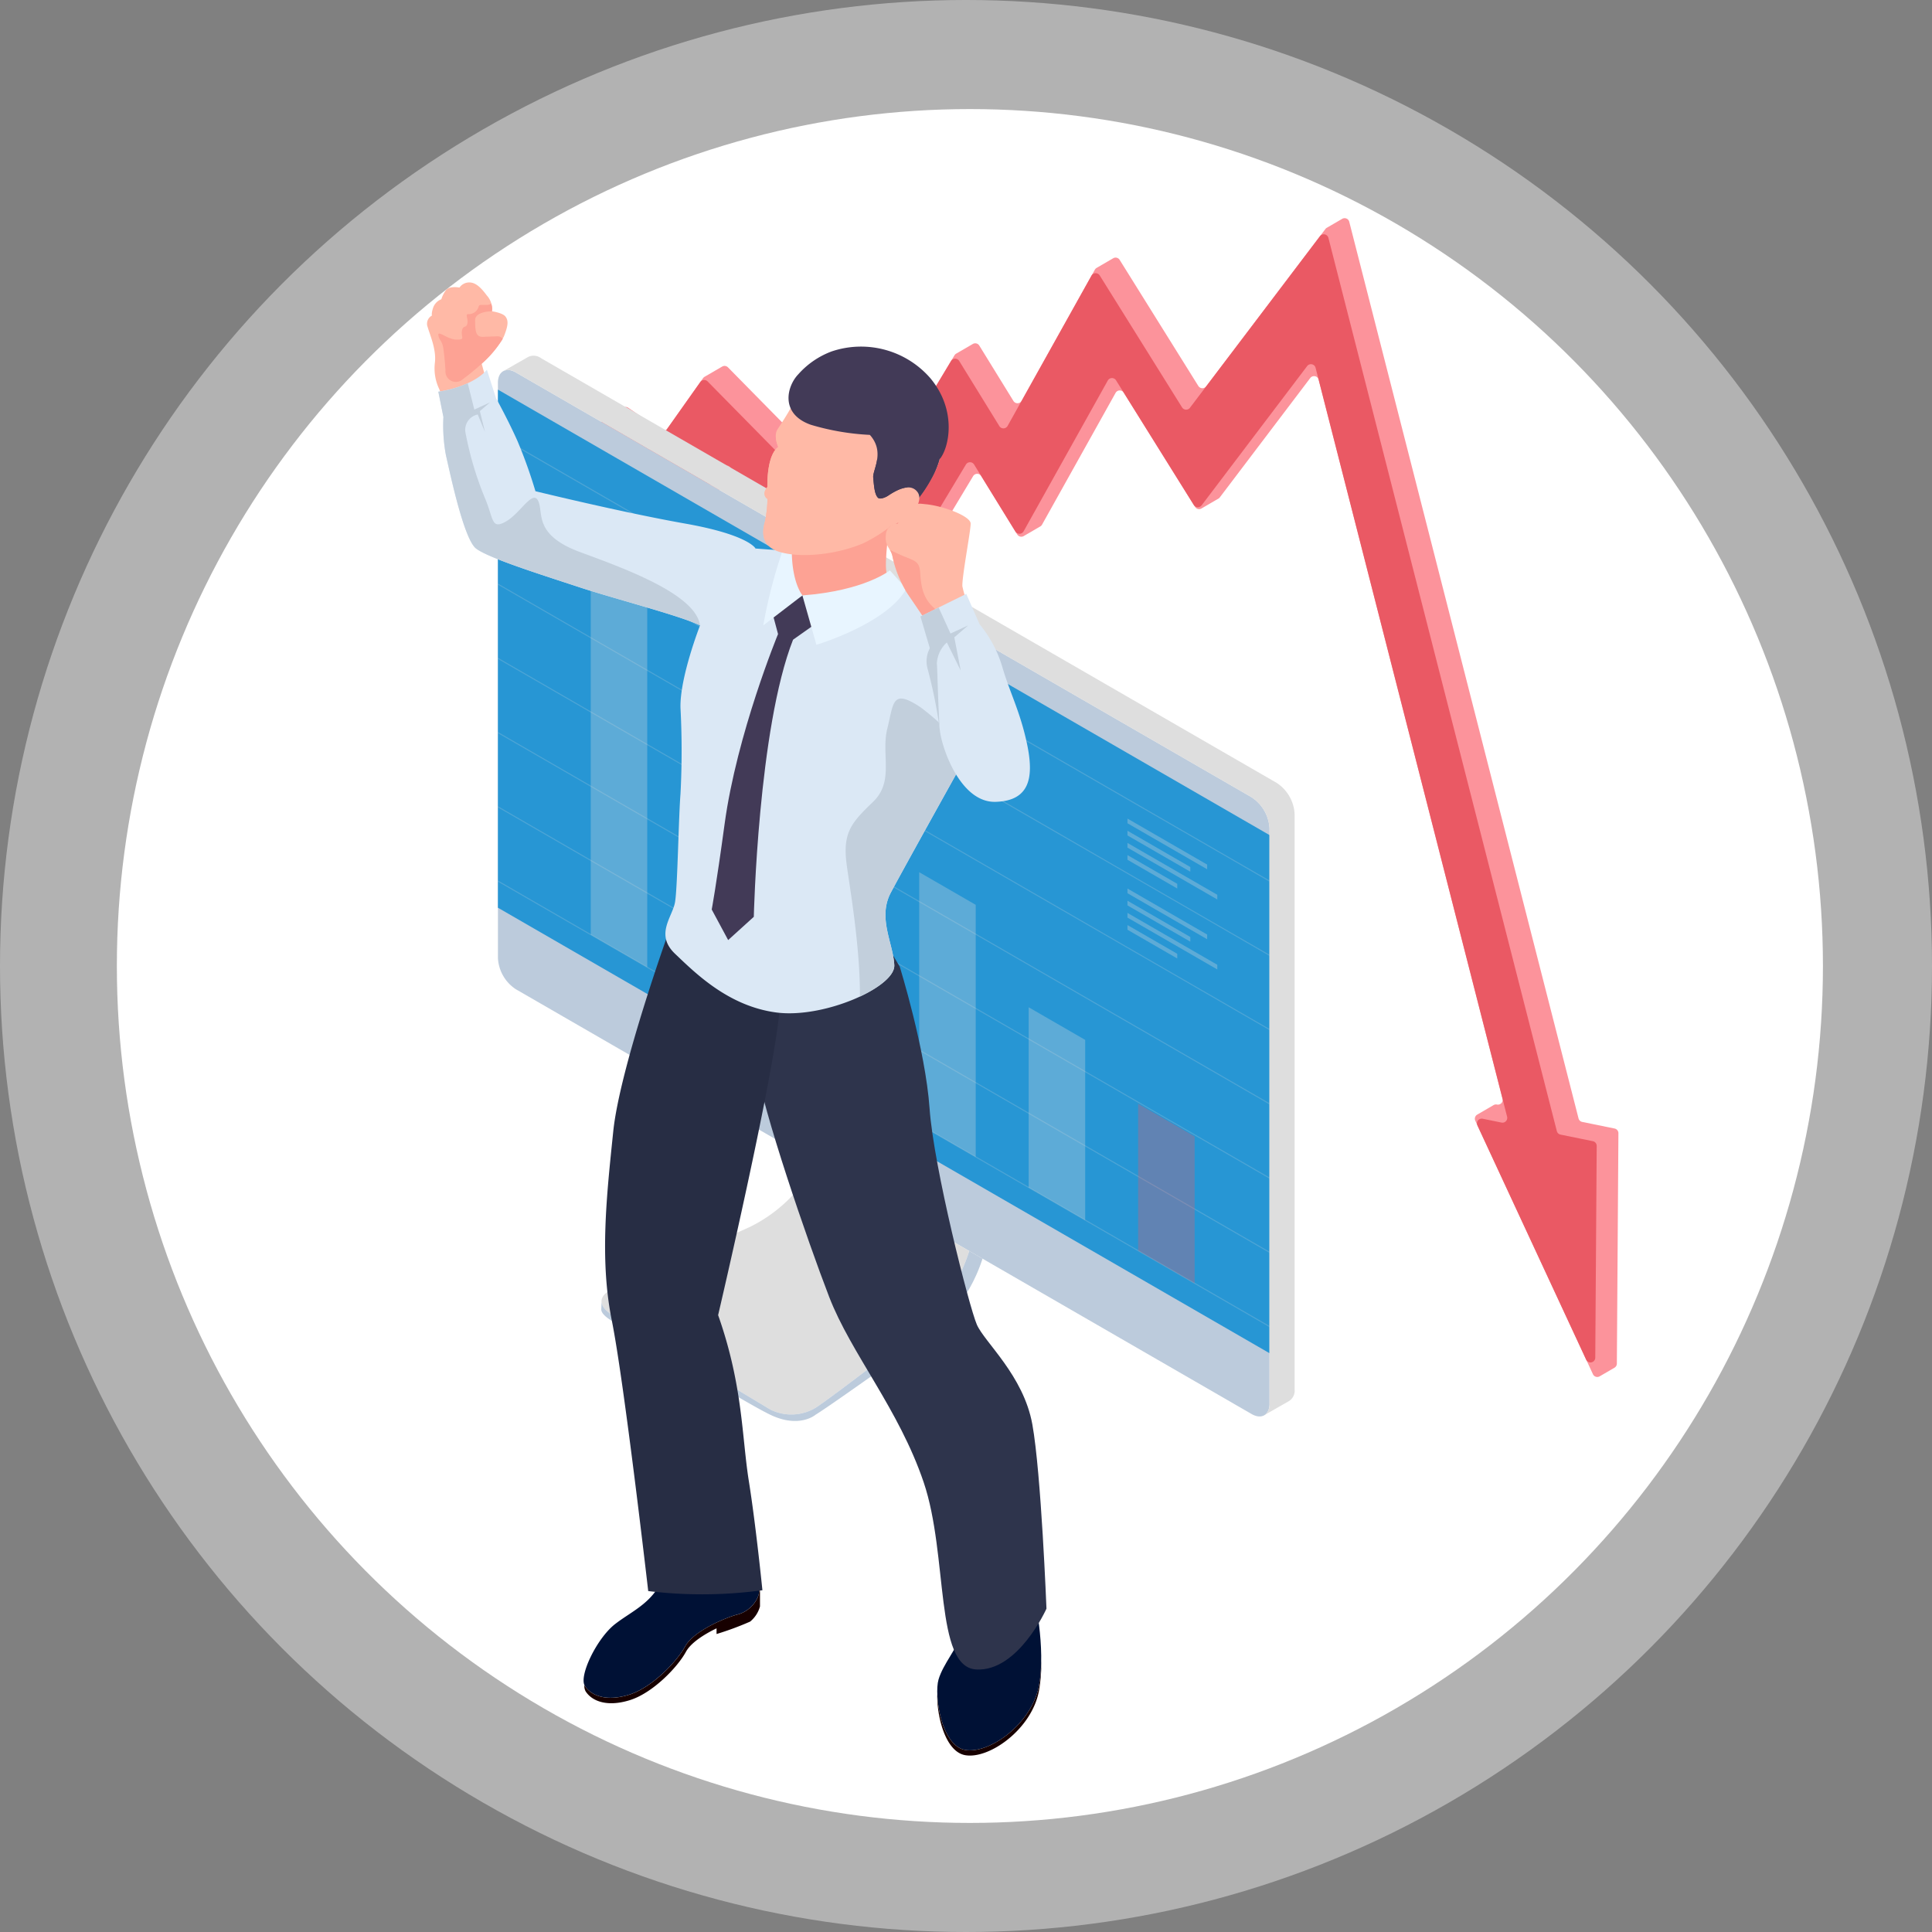 <svg xmlns="http://www.w3.org/2000/svg" width="248" height="248" viewBox="0 0 248 248"><rect x="0" y="0" width="248" height="248" fill="#808080" stroke="none"/><g transform="translate(-432 -6714.63)"><circle cx="124" cy="124" r="124" transform="translate(432 6714.63)" fill="#fff" opacity="0.396"/><ellipse cx="109.5" cy="110" rx="109.5" ry="110" transform="translate(447 6728.63)" fill="#fff"/><g transform="translate(-9.17 -241.366)"><g transform="translate(509.972 6984)"><path d="M1192.985,597.926,1163.55,482.819a.613.613,0,0,0-.9-.378l-1.98,1.15a.609.609,0,0,0-.181.16l-15.3,20.194a.614.614,0,0,1-1.01-.046l-10.1-16.189a.613.613,0,0,0-.828-.206l-2.129,1.237a.609.609,0,0,0-.227.231l-9.394,16.827a.613.613,0,0,1-1.058.023l-4.381-7.108a.613.613,0,0,0-.831-.208l-2.135,1.24a.618.618,0,0,0-.218.214l-7.192,11.974a.614.614,0,0,1-.948.129l-4.923-4.669a.613.613,0,0,0-.73-.086l-2.335,1.357a.61.61,0,0,0-.1.075l-2.6,2.345a.614.614,0,0,1-.849-.025l-9.4-9.553a.614.614,0,0,0-.746-.1l-2.26,1.314a.615.615,0,0,0-.193.176l-4.586,6.481a.614.614,0,0,1-.846.153l-4.176-2.839a.613.613,0,0,0-.654-.024l-2.359,1.371a.6.6,0,0,0-.165.14l-8.509,10.313a.613.613,0,0,0-.015.762l4.879,6.42a.613.613,0,0,0,.8.159l2.225-1.293a.613.613,0,0,0,.165-.14l4.452-5.4a.614.614,0,0,1,.818-.117l4.6,3.13a.613.613,0,0,0,.653.023l2.338-1.359a.615.615,0,0,0,.192-.176l3.657-5.166a.613.613,0,0,1,.938-.076l8.128,8.258a.614.614,0,0,0,.746.1l2.321-1.349a.6.6,0,0,0,.1-.075l2.789-2.519a.614.614,0,0,1,.833.01l6.671,6.327a.613.613,0,0,0,.73.086l2.254-1.31a.606.606,0,0,0,.218-.214l5.469-9.1a.613.613,0,0,1,1.048-.006l4.616,7.49a.613.613,0,0,0,.831.208l2.125-1.235a.612.612,0,0,0,.227-.231l9.441-16.912a.613.613,0,0,1,1.056-.026l9.144,14.656a.614.614,0,0,0,.829.205l2.167-1.26a.614.614,0,0,0,.181-.16l11.612-15.324a.614.614,0,0,1,1.083.219l23.6,92.286a.614.614,0,0,1-.717.753h0a.612.612,0,0,0-.431.071l-2.1,1.221a.613.613,0,0,0-.248.789l15.1,32.535a.613.613,0,0,0,.865.272l1.9-1.106a.615.615,0,0,0,.305-.526l.2-29.571a.614.614,0,0,0-.49-.605l-4.156-.848A.614.614,0,0,1,1192.985,597.926Z" transform="translate(-1059.157 -482.357)" fill="#fc939b"/><g transform="translate(0 2.067)"><path d="M1190.669,602.322l4.155.848a.614.614,0,0,1,.491.605l-.184,27.186a.614.614,0,0,1-1.17.254L1180,601.146a.614.614,0,0,1,.679-.86l2.417.493a.614.614,0,0,0,.717-.753l-24.584-96.135a.613.613,0,0,0-1.083-.218l-13.543,17.871a.614.614,0,0,1-1.01-.046l-9.98-16a.614.614,0,0,0-1.056.025l-10.807,19.36a.614.614,0,0,1-1.058.023l-5.3-8.6a.614.614,0,0,0-1.049.006l-7.025,11.692a.614.614,0,0,1-.948.129l-6.935-6.577a.614.614,0,0,0-.833-.01l-4.7,4.247a.614.614,0,0,1-.849-.025l-9-9.148a.614.614,0,0,0-.938.076l-5.219,7.373a.613.613,0,0,1-.846.153l-5.356-3.64a.613.613,0,0,0-.818.117l-5.888,7.135a.614.614,0,0,1-.962-.019l-4.739-6.234a.613.613,0,0,1,.015-.762l8.222-9.967a.614.614,0,0,1,.818-.117l5.141,3.5a.614.614,0,0,0,.846-.153l5.92-8.365a.613.613,0,0,1,.938-.076l9.689,9.844a.614.614,0,0,0,.848.025l4.544-4.1a.613.613,0,0,1,.833.01l6,5.691a.614.614,0,0,0,.948-.129l8.386-13.961a.614.614,0,0,1,1.048-.006l5.154,8.362a.614.614,0,0,0,1.058-.023l10.768-19.29a.614.614,0,0,1,1.057-.026l10.571,16.94a.614.614,0,0,0,1.01.046l16.692-22.027a.614.614,0,0,1,1.083.219l29.322,114.66A.613.613,0,0,0,1190.669,602.322Z" transform="translate(-1059.157 -486.751)" fill="#ea5964"/></g></g><g transform="translate(505.086 7001.65)"><g transform="translate(0 0)"><path d="M1130.022,553.808c0-1.456,1.032-2.053,2.294-1.324l94.45,54.529a5.092,5.092,0,0,1,2.3,3.974v73.872c0,1.457-1.033,2.053-2.295,1.325l-94.45-54.529a5.091,5.091,0,0,1-2.294-3.975Z" transform="translate(-1130.021 -550.329)" fill="#dedede"/><path d="M1130.022,553.808c0-1.456,1.032-2.053,2.294-1.324l94.45,54.529a5.092,5.092,0,0,1,2.3,3.974v73.872c0,1.457-1.033,2.053-2.295,1.325l-94.45-54.529a5.091,5.091,0,0,1-2.294-3.975Z" transform="translate(-1130.021 -550.329)" fill="#367ed6" opacity="0.2" style="mix-blend-mode:multiply;isolation:isolate"/><path d="M1130.021,622.6V556.094l99.039,57.179v66.509Z" transform="translate(-1130.021 -551.735)" fill="#2796d4"/><path d="M1229.444,683.829V609.956a5.093,5.093,0,0,0-2.3-3.974l-94.45-54.529a1.617,1.617,0,0,0-1.607-.164h0l3.182-1.817a1.589,1.589,0,0,1,1.652.138l94.449,54.529a5.092,5.092,0,0,1,2.3,3.975v73.871a1.579,1.579,0,0,1-.721,1.507l-3.137,1.793v0A1.633,1.633,0,0,0,1229.444,683.829Z" transform="translate(-1130.405 -549.298)" fill="#dedede"/><path d="M1152.22,726.952l17.6-7.915a19.145,19.145,0,0,0,8.465-8.256l19.672,11.357a24.746,24.746,0,0,1-5.992,9.794s-10.8,8.374-13.647,10.279a6.07,6.07,0,0,1-5.882.292l-20.229-12.15s-1.129-.543-1.389-1.379l-.059-.271C1150.639,727.639,1152.22,726.952,1152.22,726.952Z" transform="translate(-1137.456 -607.205)" fill="#dedede"/><path d="M1152.189,736.7l20.229,12.15a6.07,6.07,0,0,0,5.882-.292c2.844-1.906,13.647-10.279,13.647-10.279a24.748,24.748,0,0,0,5.992-9.794l1.7.981a20.223,20.223,0,0,1-7.965,10.592c-12.159,8.722-13.455,9.432-13.455,9.432s-2.072,1.822-5.845,0-20.3-12.044-20.3-12.044-1.373-.744-1.373-1.462l.052-1.058C1150.7,735.987,1152.189,736.7,1152.189,736.7Z" transform="translate(-1137.435 -613.554)" fill="#dedede"/><path d="M1152.189,736.7l20.229,12.15a6.07,6.07,0,0,0,5.882-.292c2.844-1.906,13.647-10.279,13.647-10.279a24.748,24.748,0,0,0,5.992-9.794l1.7.981a20.223,20.223,0,0,1-7.965,10.592c-12.159,8.722-13.455,9.432-13.455,9.432s-2.072,1.822-5.845,0-20.3-12.044-20.3-12.044-1.373-.744-1.373-1.462l.052-1.058C1150.7,735.987,1152.189,736.7,1152.189,736.7Z" transform="translate(-1137.435 -613.554)" fill="#367ed6" opacity="0.2" style="mix-blend-mode:multiply;isolation:isolate"/><g transform="translate(0 67.367)" opacity="0.2"><path d="M1229.059,711.505v.153l-99.038-57.177v-.155Z" transform="translate(-1130.021 -654.327)" fill="#dedede"/></g><g transform="translate(0 57.836)" opacity="0.2"><path d="M1229.059,696.647v.155l-99.038-57.178v-.155Z" transform="translate(-1130.021 -639.469)" fill="#dedede"/></g><g transform="translate(0 48.307)" opacity="0.2"><path d="M1229.059,681.79v.155l-99.038-57.178v-.154Z" transform="translate(-1130.021 -624.612)" fill="#dedede"/></g><g transform="translate(0 38.777)" opacity="0.2"><path d="M1229.059,666.932v.155l-99.038-57.178v-.154Z" transform="translate(-1130.021 -609.754)" fill="#dedede"/></g><g transform="translate(0 29.247)" opacity="0.2"><path d="M1229.059,652.074v.153l-99.038-57.177V594.9Z" transform="translate(-1130.021 -594.896)" fill="#dedede"/></g><g transform="translate(0 19.717)" opacity="0.2"><path d="M1229.059,637.217v.153l-99.038-57.177v-.154Z" transform="translate(-1130.021 -580.039)" fill="#dedede"/></g><g transform="translate(0 10.187)" opacity="0.2"><path d="M1229.059,622.359v.154l-99.038-57.178v-.155Z" transform="translate(-1130.021 -565.181)" fill="#dedede"/></g><path d="M1243.493,707.026l-7.254-4.188V679.705l7.254,4.188Z" transform="translate(-1168.11 -596.061)" fill="#dedede" opacity="0.3"/><path d="M1199.672,676.569l-7.254-4.188V640.023l7.254,4.188Z" transform="translate(-1152.396 -581.831)" fill="#dedede" opacity="0.3"/><path d="M1221.583,689.218l-7.254-4.188V652.672l7.254,4.188Z" transform="translate(-1160.253 -586.367)" fill="#dedede" opacity="0.3"/><path d="M1177.761,656.517l-7.254-4.188v-45.6l7.254,4.188Z" transform="translate(-1144.539 -569.893)" fill="#dedede" opacity="0.3"/><path d="M1155.85,641.181l-7.253-4.188v-50.4l7.253,4.188Z" transform="translate(-1136.682 -562.671)" fill="#dedede" opacity="0.3"/></g><path d="M1265.4,722.065l-7.254-4.188V699.018l7.254,4.188Z" transform="translate(-1175.967 -602.986)" fill="#ea5964" opacity="0.3"/><g transform="translate(80.809 59.418)" opacity="0.3"><path d="M1266.24,648.447l-10.233-5.908v-.6l10.233,5.908Z" transform="translate(-1256.007 -641.935)" fill="#dedede"/><path d="M1264.075,649.633l-8.068-4.658v-.6l8.068,4.658Z" transform="translate(-1256.007 -642.809)" fill="#dedede"/><path d="M1267.54,654.071l-11.533-6.658v-.6l11.533,6.658Z" transform="translate(-1256.007 -643.683)" fill="#dedede"/><path d="M1262.4,653.538l-6.389-3.689v-.6l6.389,3.689Z" transform="translate(-1256.007 -644.557)" fill="#dedede"/></g><g transform="translate(80.809 68.4)" opacity="0.3"><path d="M1266.24,662.449l-10.233-5.908v-.6l10.233,5.908Z" transform="translate(-1256.007 -655.938)" fill="#dedede"/><path d="M1264.075,663.635l-8.068-4.658v-.6l8.068,4.658Z" transform="translate(-1256.007 -656.812)" fill="#dedede"/><path d="M1267.54,668.073l-11.533-6.658v-.6l11.533,6.659Z" transform="translate(-1256.007 -657.685)" fill="#dedede"/><path d="M1262.4,667.54l-6.389-3.689v-.6l6.389,3.689Z" transform="translate(-1256.007 -658.559)" fill="#dedede"/></g></g><g transform="translate(496 6992.254)"><path d="M1201.262,787.842s-.454,2.461-1.046,4.471-2.424,4.015-3.014,6.024.355,8.515,3.428,9.047,8.509-3.309,9.455-8.215-.65-11.761-.65-11.761Z" transform="translate(-1131.558 -619.008)" fill="#001135"/><path d="M1200.631,808.6c3.071.532,8.509-3.309,9.454-8.215a18.444,18.444,0,0,0,.3-3.265,19.385,19.385,0,0,1-.3,3.934c-.946,4.907-6.383,8.747-9.454,8.215-2.605-.452-3.681-5.191-3.589-7.851C1197.13,804.133,1198.231,808.183,1200.631,808.6Z" transform="translate(-1131.558 -620.224)" fill="#170000"/><g transform="translate(20.082 163.381)"><path d="M1167.242,782.538s.718,3.007.329,4.342a3.964,3.964,0,0,1-2.608,2.381c-1.427.342-5.7,2.109-6.782,4.1s-4.271,5.3-7.207,6.212-4.876.113-5.673-1.14,1.539-6.1,3.873-7.921,5.245-2.85,6.441-6.725S1167.242,782.538,1167.242,782.538Z" transform="translate(-1145.141 -781.671)" fill="#001135"/><path d="M1145.315,799.019c.8,1.253,2.735,2.052,5.673,1.14s6.125-4.216,7.207-6.212,5.355-3.762,6.782-4.1a3.964,3.964,0,0,0,2.608-2.381,4.009,4.009,0,0,0,.114-1.151,3.085,3.085,0,0,1,.1.75h0v1.756a3.822,3.822,0,0,1-1.268,1.948,38.656,38.656,0,0,1-4.308,1.594v-.729c-1.6.77-3.3,1.851-3.929,3.008-1.085,2-4.272,5.3-7.21,6.212s-4.873.115-5.672-1.141a1.4,1.4,0,0,1-.156-.8A.729.729,0,0,0,1145.315,799.019Z" transform="translate(-1145.155 -782.252)" fill="#170000"/></g><path d="M1187.53,693.046,1188.7,695s3.307,10.629,3.836,18.213,5.081,25.473,6.066,27.747,5.989,6.521,7.126,12.813,1.813,23.655,1.813,23.655-3.632,8.107-9.015,7.806-3.564-14.63-6.748-24.031-9.325-16.526-12.132-23.8-8.567-24.034-9.4-29.872-1.288-11.221-1.288-11.221S1178.887,696.683,1187.53,693.046Z" transform="translate(-1128.042 -607.191)" fill="#2e344c"/><path d="M1170.689,700.185l-4.321-4.245-9.883-5.81s-6.307,17.561-7.141,25.673-1.776,16.377-.186,24.262,4.675,34.739,4.675,34.739a57.415,57.415,0,0,0,14.659-.106s-.834-8.326-1.743-14.014-.758-12.282-3.942-21.3C1162.806,739.38,1170.006,708.678,1170.689,700.185Z" transform="translate(-1125.455 -606.826)" fill="#272d44"/><path d="M1188.129,630.114s-.8,5.32-.4,6.555-7.921,5.262-11.476,4-.782-9.325-.782-9.325Z" transform="translate(-1128.729 -599.311)" fill="#fda294"/><path d="M1173.255,637.337l-.666-3.106-3.871-.29s-5.228,4.991-5.993,6.842-1.133,3.032-1.133,3.032-2.632,6.731-2.507,10.624a105.241,105.241,0,0,1,0,10.977c-.251,3.126-.378,12-.7,13.911s-2.617,4.148,0,6.637,6.829,6.7,12.955,7.53,15.315-3.255,15.188-6.062-2.169-6.062-.447-9.317,10.338-18.7,10.338-18.7l.493-11.55-9.894-9.3s-10.587,3.095-12.287,1.394S1173.255,637.337,1173.255,637.337Z" transform="translate(-1126.563 -599.79)" fill="#dbe8f5"/><path d="M1199.262,663.013a32.015,32.015,0,0,0-6.065-5.945c-3.677-2.425-3.421-.582-4.251,2.741s.93,6.755-1.832,9.409-3.911,3.931-3.4,7.952c.33,2.592,1.753,10.461,1.713,17.043,2.615-1.22,4.472-2.753,4.414-4.025-.128-2.808-2.17-6.062-.447-9.317C1190.874,678.074,1197.444,666.276,1199.262,663.013Z" transform="translate(-1129.875 -602.547)" fill="#c2cfdc"/><path d="M1172.816,642.97l.752,2.814,1.927.724,2.821-1.993-1.582-3.692Z" transform="translate(-1128.525 -600.652)" fill="#423a57"/><path d="M1174.384,647.065l-.287-1.793-1.64,1.069s-5.293,12.82-6.864,24.416c-1.1,8.089-1.65,10.942-1.65,10.942l2.11,3.923,3.293-2.985S1169.9,658.46,1174.384,647.065Z" transform="translate(-1127.414 -601.209)" fill="#423a57"/><path d="M1130.5,598.6a2.54,2.54,0,0,0-.655-2.029c-.888-1.205-1.565-1.714-2.347-1.671a1.53,1.53,0,0,0-1.163.656s-1.291-.255-1.735.338a3.722,3.722,0,0,0-.592,1.164,1.79,1.79,0,0,0-1.036,1.036c-.275.783-.169,1.057-.169,1.057a1.184,1.184,0,0,0-.55,1.481c.317,1.078,1.122,2.875.93,4.546a6.111,6.111,0,0,0,.572,3.447c.4,1.121,1.015,3.341,1.015,3.341l5.759-2.495a35.749,35.749,0,0,1-1.339-4.145,13.16,13.16,0,0,0,2.835-3.468c.591-1.481.591-2.052.232-2.559S1130.5,598.6,1130.5,598.6Z" transform="translate(-1122.185 -594.901)" fill="#ffb9a6"/><path d="M1130.708,598.993a1.838,1.838,0,0,0-.1-.982.911.911,0,0,1-.538.158c-1.036.021-.952-.106-1.142.422a1.306,1.306,0,0,1-1.248.761c-.465,0,.029.635-.134,1.248s-.562.106-.691.93.488,1.1-.675,1.1-2.475-1.29-2.349-.55.55.634.677,1.988c0,0,.17,1.185.233,2.517a1.343,1.343,0,0,0,2.263,1.1,29.444,29.444,0,0,0,2.389-1.967,14.518,14.518,0,0,0,2.707-3.187.848.848,0,0,0-.781-.324s-.74.021-1.756.064-.995-.931-1.016-2.115S1130.708,598.993,1130.708,598.993Z" transform="translate(-1122.39 -595.291)" fill="#fda294"/><path d="M1130.059,607.711s-1.526,2.078-6.233,2.817l.653,3.255a20.782,20.782,0,0,0,.328,4.922c.493,2.106,2.27,10.72,3.858,11.951s8.394,3.364,13.29,4.978,14.9,4.158,15.972,5.224,6.618-10.2,6.618-10.2-.848-1.75-9.025-3.2-19.227-4.156-19.227-4.156a62.854,62.854,0,0,0-2.3-6.428c-1.2-2.707-2.763-5.524-2.763-5.524Z" transform="translate(-1122.39 -596.505)" fill="#dbe8f5"/><path d="M1142.038,631.369c-6.017-2.215-4.677-5.033-5.388-6.564s-2.3,1.614-4.185,2.653-1.5-.355-2.707-3.145a42.815,42.815,0,0,1-2.462-8.369,2.009,2.009,0,0,1,1.587-2.243l.93,2.243-.657-2.68,1.313-1.121-2.024.93s-.506-2.044-.848-3.385a14.305,14.305,0,0,1-3.772,1.087l.653,3.255a20.781,20.781,0,0,0,.328,4.922c.493,2.106,2.27,10.72,3.858,11.951s8.394,3.364,13.29,4.977c4.447,1.466,13.116,3.7,15.464,4.9C1156.89,636.778,1147.745,633.47,1142.038,631.369Z" transform="translate(-1122.39 -596.753)" fill="#c2cfdc"/><path d="M1175.177,634.511l-1.158-.374a64.231,64.231,0,0,0-2.512,9.7l5.023-3.853C1175.127,637.987,1175.177,634.511,1175.177,634.511Z" transform="translate(-1128.361 -599.814)" fill="#e8f5ff"/><path d="M1188.48,637.15s-3.211,2.613-11.231,3.214l1.8,6.338s9.037-2.684,11.539-7.195Z" transform="translate(-1129.08 -600.192)" fill="#e8f5ff"/><g transform="translate(43.145 8.251)"><path d="M1192.225,609.929c-2.411-2.774-7.13-3.814-11.013-2.477a10.506,10.506,0,0,0-6.092,4.911c-.614,1.129-1.257,2.07-1.793,2.909s.1,2.246.1,2.246c-1.379,1.017-1.406,4.309-1.393,5.113a1.781,1.781,0,0,0-.363.653.836.836,0,0,0,.375.921,17.174,17.174,0,0,1-.3,2.792c-.2.741-.963,3.183,1.923,4.013s7.522.241,10.72-1.15a19.954,19.954,0,0,0,9.041-8.933A9.95,9.95,0,0,0,1192.225,609.929Z" transform="translate(-1171.506 -604.651)" fill="#ffb9a6"/><path d="M1172.115,624h0c.669-.87,2.07-2.119,2.611-3.036.7-1.183-1.514-3.153-1.514-3.153h0a4.184,4.184,0,0,0,.3,1.074C1172.129,619.906,1172.1,623.2,1172.115,624Z" transform="translate(-1171.582 -606.021)" fill="#ffb9a6"/><path d="M1193.4,608.348a11.794,11.794,0,0,0-12.655-3.412,10.711,10.711,0,0,0-4.273,2.93c-1.443,1.489-2.425,5.055,1.6,6.482a31.78,31.78,0,0,0,7.582,1.3c1.987,2.212.339,4.518.432,5.464s.148,2.141.608,2.6c.28.279,1.056-.1,1.268-.239.515-.346,4.1-2.777,3.223,1.182a18.42,18.42,0,0,0,2.711-4.048,11.59,11.59,0,0,0,.691-1.807h0C1195.771,617.469,1196.96,612.589,1193.4,608.348Z" transform="translate(-1171.971 -604.333)" fill="#423a57"/><path d="M1187.642,623.182c.093.945.149,2.14.608,2.6.28.279,1.056-.1,1.268-.239.514-.346,4.1-2.777,3.222,1.182a18.428,18.428,0,0,0,2.711-4.048,11.583,11.583,0,0,0,.691-1.807,22.692,22.692,0,0,1-7.992-.044C1188.012,621.839,1187.594,622.692,1187.642,623.182Z" transform="translate(-1173.527 -606.398)" fill="#423a57"/><path d="M1172.188,632.683a14.815,14.815,0,0,0,1.041-5.517c0-.167-.712-.171-1.177-.479h0a17.173,17.173,0,0,1-.3,2.792C1171.594,630.045,1171.113,631.607,1172.188,632.683Z" transform="translate(-1171.506 -607.132)" fill="#ffb9a6"/><path d="M1188.478,629.578c.292.322,1.026.869,3.084-.413s2.467-2.9,1.821-3.651a1.383,1.383,0,0,0-2.079-.12A43.7,43.7,0,0,0,1188.478,629.578Z" transform="translate(-1173.631 -606.919)" fill="#ffb9a6"/></g><g transform="translate(58.868 28.398)"><path d="M1194.591,627.43c-1.051-.1-.985-.219-2.159.766a4.269,4.269,0,0,0-1.4,1.7,1.533,1.533,0,0,0-1.532,1.449c-.164,1.477.547,1.641.821,2.68a14.759,14.759,0,0,0,2.05,5.032c1.368,2,2.079,3.063,2.215,3.282s.875,2.653.875,2.653l5.333-3.036a15.05,15.05,0,0,1-1.477-3.992c-.055-1.259,1.066-7.083,1.066-8.041S1196.889,627.649,1194.591,627.43Z" transform="translate(-1189.481 -627.365)" fill="#ffb9a6"/><path d="M1197.634,644.645a9.426,9.426,0,0,0-1.873-3.048c-1.368-1.2-1.668-2.653-1.777-4.458s-.849-1.531-3.062-2.6l-.834-.4a2.817,2.817,0,0,1,.314.732,14.753,14.753,0,0,0,2.051,5.032c1.368,2,2.079,3.063,2.215,3.282s.875,2.653.875,2.653Z" transform="translate(-1189.557 -628.213)" fill="#fda294"/><path d="M1200.453,640.6l-5.881,2.9,1.206,4.076a3.557,3.557,0,0,0-.276,2.68,61.569,61.569,0,0,1,1.559,7.821c.246,2.325,2.653,9.354,7.165,9.217s4.9-3.31,4.021-7.467-2.243-6.646-3.173-9.873a15.467,15.467,0,0,0-2.9-5.442Z" transform="translate(-1190.118 -629.022)" fill="#dbe8f5"/><path d="M1198.43,645.937l-1.521-3.339-2.337,1.151,1.206,4.076a3.557,3.557,0,0,0-.276,2.68,62.656,62.656,0,0,1,1.537,7.631c-.212-3.266-.286-7.467-.36-8.4a3.947,3.947,0,0,1,1.284-2.653l1.779,3.609-.822-4.265,1.778-1.532Z" transform="translate(-1190.118 -629.272)" fill="#c2cfdc"/></g></g></g></g></svg>